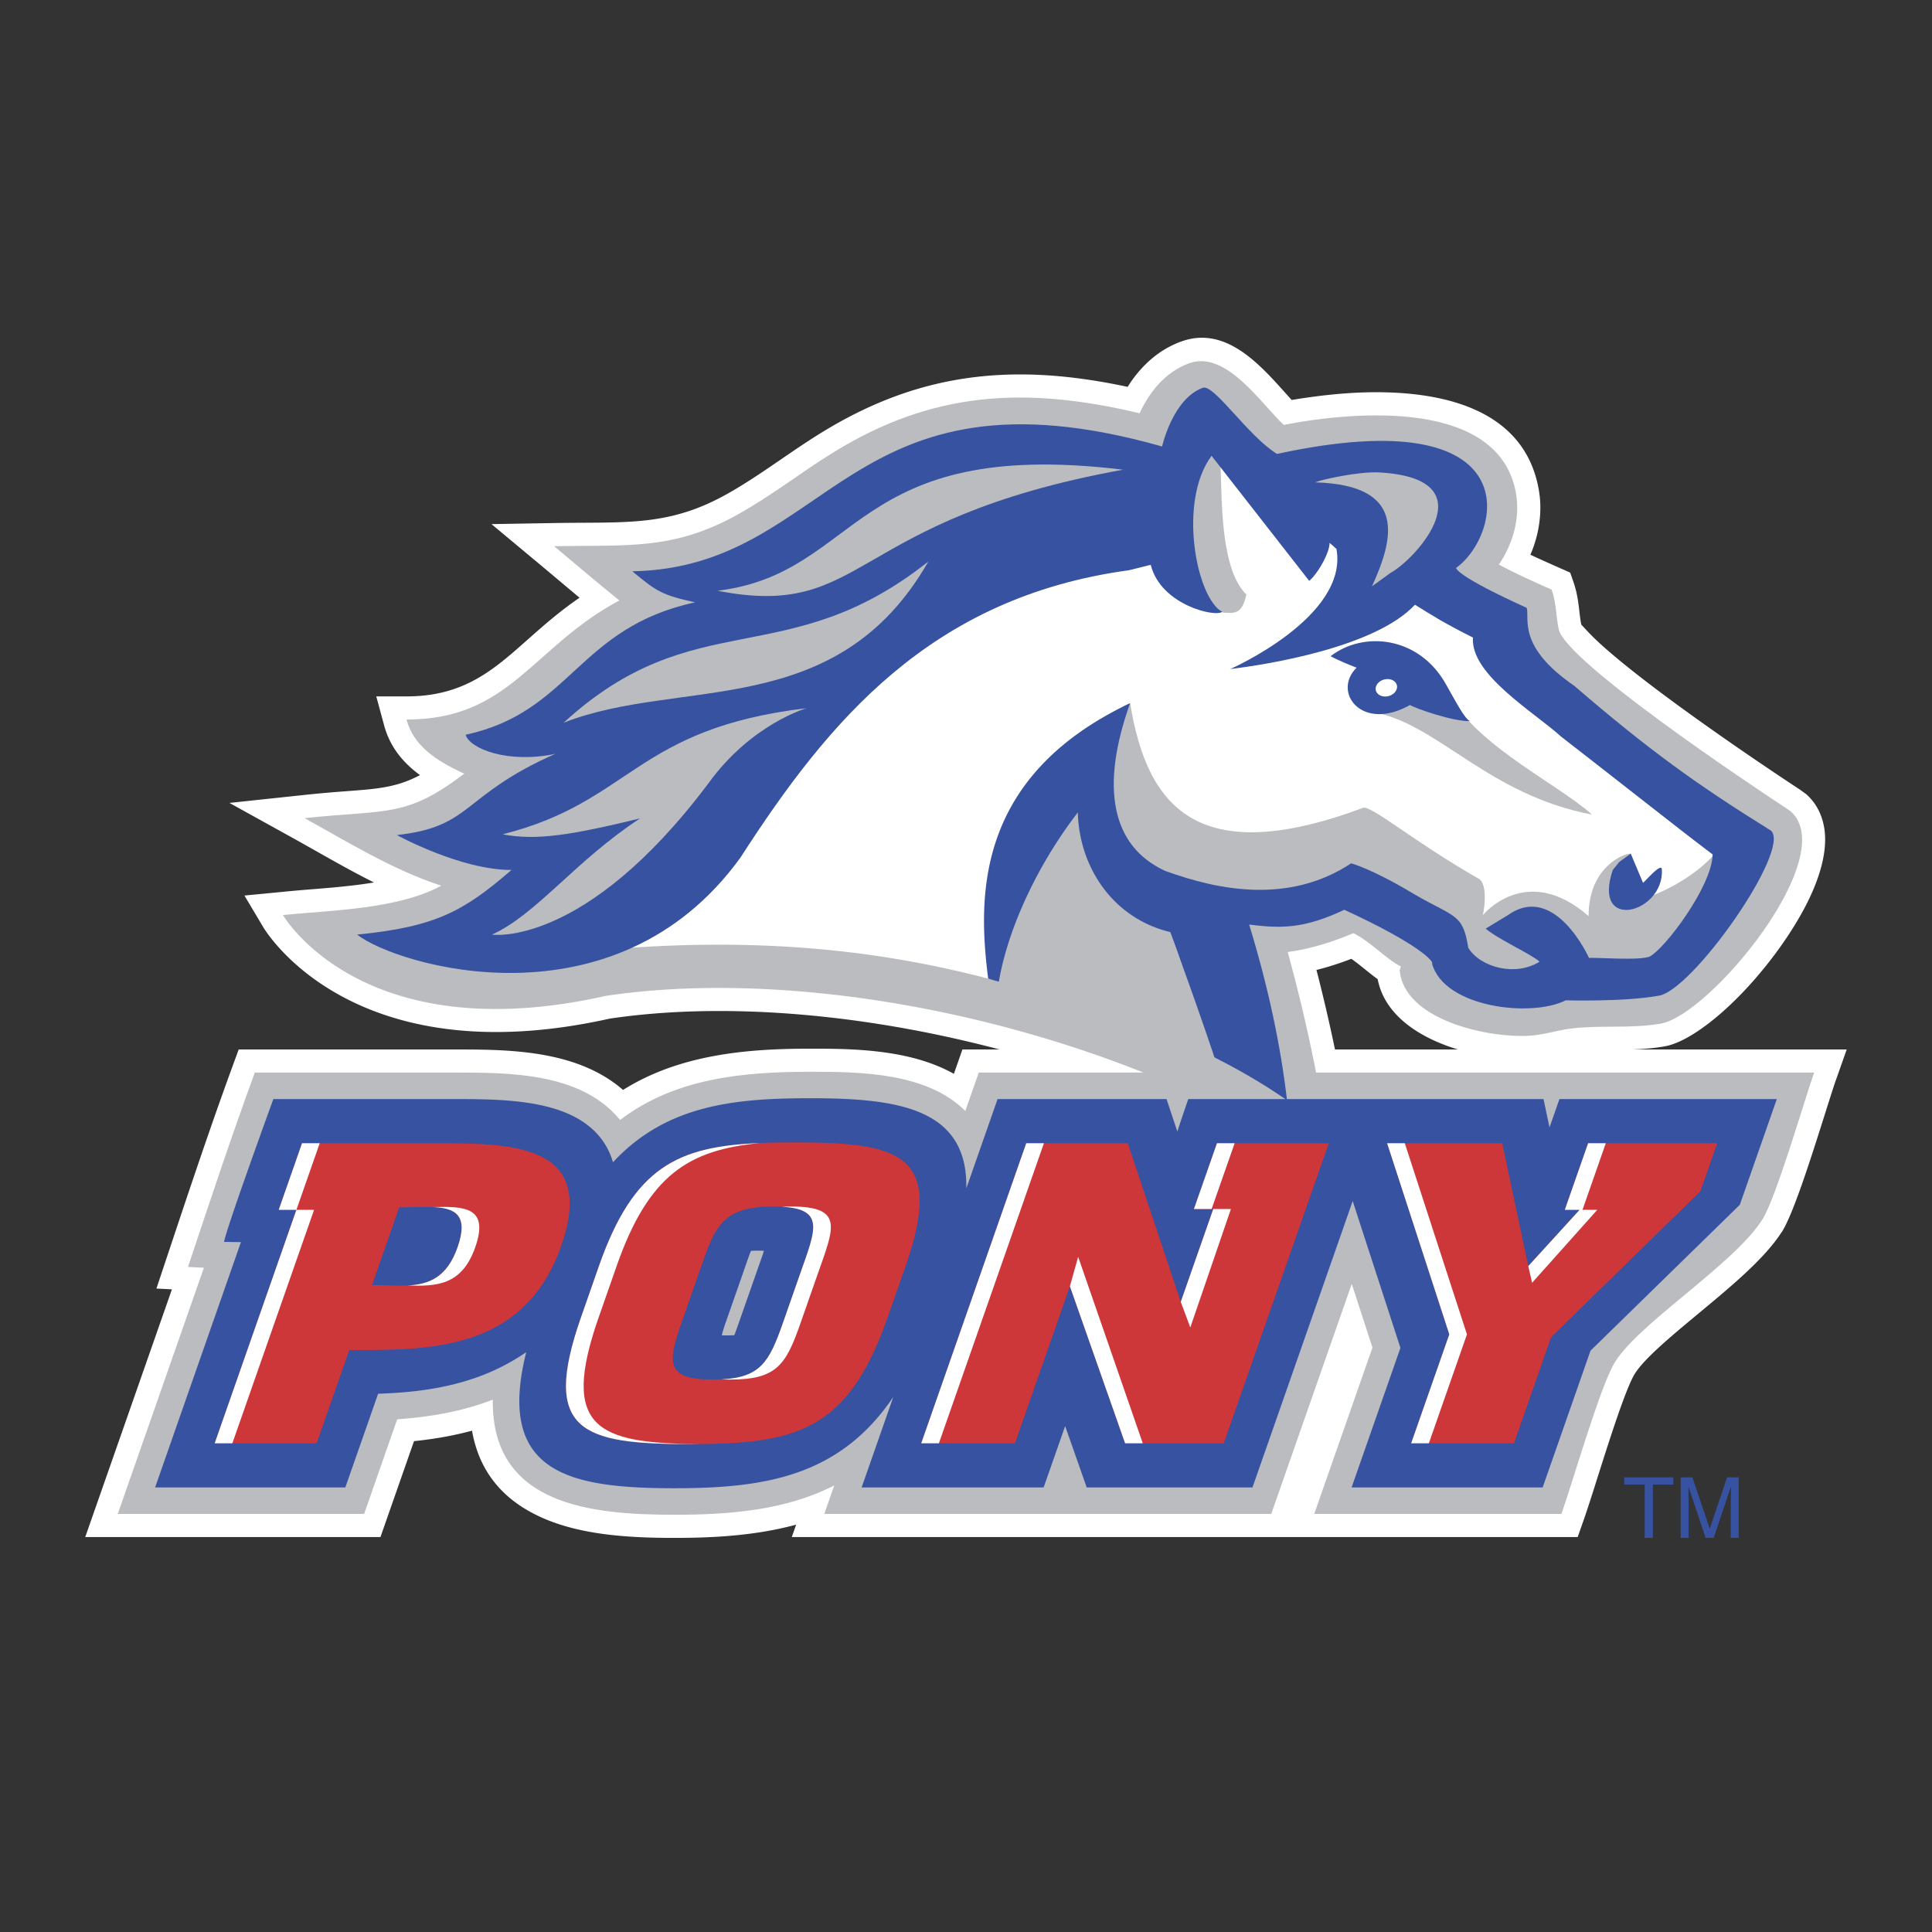 <svg xmlns="http://www.w3.org/2000/svg" width="2500" height="2500" viewBox="0 0 192.756 192.756"><rect x="0" y="0" width="192.756" height="192.756" fill="#333333" stroke="none"/><path fill-rule="evenodd" clip-rule="evenodd" fill="#fff" fill-opacity="0" d="M0 0h192.756v192.756H0V0z"/><path d="M133.191 104.704h12.264c-3.812-1.149-7.314-3.398-8.004-7.015-.453-.323-.883-.671-1.318-1.023v.001c-.428-.345-.863-.698-1.311-1.006a30.8 30.8 0 0 1-2.336.801c-.377.111-.76.214-1.145.31l.166.64a172.216 172.216 0 0 1 1.684 7.292zm22.594 48.649H78.998l.434-1.24c-1.19.324-2.401.575-3.624.764-2.881.447-5.738.559-8.513.559-4.304 0-9.167-.245-13.096-1.963-3.594-1.571-6.316-4.234-7.106-8.734-.722.195-1.448.365-2.175.509-1.217.24-2.422.413-3.612.535l-2.806 8.021-.542 1.55H8.504l1.072-3.063 7.577-21.653-1.547-.078.958-2.875.291-.872c2.062-6.183 4.125-12.369 6.404-18.593l.555-1.514h21.477c.814 0 1.662 0 2.507.014 4.933.079 10.435.611 14.363 4.023 2.597-1.627 5.407-2.629 8.317-3.236 3.452-.721 6.98-.881 10.436-.881 2.601 0 5.597.027 8.575.572 2 .366 3.943.966 5.681 1.939l.309-.882.542-1.55h3.701c-13.646-3.609-27.598-4.76-38.903-3.074-25.989 5.786-34.549-9.12-34.574-9.162l-1.858-3.12L28.011 89l.109-.011a138.23 138.23 0 0 1 2.565-.232c2.128-.169 4.455-.352 6.63-.713-1.994-.995-3.926-2.087-5.818-3.155-.793-.448-1.584-.896-2.218-1.246l-6.389-3.536 7.254-.772c2.1-.223 3.336-.316 4.415-.397 3.161-.237 5.014-.376 7.345-1.605a12 12 0 0 1-.818-.653c-1.325-1.157-2.282-2.541-2.758-4.297l-.787-2.902h3.013c5.699 0 8.66-2.625 12.038-5.62 1.568-1.39 3.216-2.85 5.229-4.227a674.89 674.89 0 0 1-2.071-1.737c-.56-.471-1.101-.927-1.944-1.63l-4.77-3.976 6.211-.107c1.003-.017 1.988-.023 2.926-.028 5.427-.029 9.245-.05 14.177-2.766 1.917-1.054 3.734-2.3 5.551-3.545 1.29-.883 2.582-1.77 4.04-2.67 5.209-3.213 10.276-4.98 15.582-5.582 4.754-.538 9.652-.134 14.982 1.005.404-.645.869-1.271 1.402-1.849 1.037-1.128 2.318-2.075 3.904-2.663h.01c4.373-1.622 7.775 2.169 10.352 5.042.246.274.482.54.701.778a58.61 58.61 0 0 1 2.439-.361 51.126 51.126 0 0 1 4.113-.369c7.881-.352 16.436 1.337 18.043 9.389h.002l.002.013v.009c.094.476.154.925.184 1.344.029.438.031.888.006 1.342a12.024 12.024 0 0 1-.975 4.072l.428.199c.621.29 1.602.727 2.621 1.178l.922.408.33.952c.365 1.053.475 1.971.584 2.897v.009c.055.462.109.928.189 1.319.041.05.281.31.674.729.627.673 1.516 1.483 2.574 2.376 5.652 4.771 15.773 11.538 18.59 13.381l.08.062.33.237.189.136.008.008c.988.884 1.561 2.01 1.787 3.311.398 2.302-.426 5.129-1.92 7.973-1.375 2.614-3.318 5.3-5.344 7.564-2.982 3.335-6.334 5.903-8.641 6.309v.001c-1.09.191-2.146.271-3.182.309h21.34l-1.084 3.073-.004.008-.002-.002c-.203.582-.633 1.938-1.135 3.525-1.305 4.127-3.107 9.824-4.254 11.616l-.041.047c-1.691 2.616-4.986 5.352-8.174 7.998-2.934 2.436-5.77 4.791-6.588 6.335l-.006.006.002.001c-.938 1.777-2.42 6.453-3.615 10.221-.508 1.607-.965 3.049-1.395 4.271l-.545 1.55h-1.621v.001zm-20.783-32.271l2.051 6.302 2.068 6.353.238.733-.256.735-4.738 13.533h19.762c.242-.75.527-1.645.828-2.595 1.244-3.926 2.789-8.799 3.939-10.978l.006-.006-.002-.001c1.27-2.398 4.434-5.023 7.705-7.74 2.955-2.453 6.01-4.989 7.281-6.976l.002-.001-.008-.004c.838-1.309 2.527-6.649 3.75-10.519l.189-.602H99.279l-.799 2.283-1.211 3.459-2.591-2.594c-1.519-1.521-3.687-2.32-6.018-2.746-2.506-.458-5.304-.482-7.746-.482-3.225 0-6.474.142-9.499.772-2.925.61-5.703 1.688-8.147 3.56l-1.768 1.354-1.413-1.724c-2.719-3.318-7.809-3.796-12.361-3.869-.846-.013-1.656-.014-2.435-.014H27.035c-1.77 4.906-3.457 9.914-5.131 14.931l1.629.082-1.019 2.909-7.522 21.498h19.707l2.76-7.891.507-1.448 1.512-.102c1.566-.106 3.1-.288 4.557-.576a25.375 25.375 0 0 0 4.304-1.225l3.188-1.238-.052 3.41c-.062 4.165 1.853 6.399 4.562 7.585 3.136 1.371 7.419 1.566 11.258 1.566 2.642 0 5.303-.098 7.811-.486 2.457-.38 4.854-1.047 7.083-2.188l5.114-2.616-1.82 5.208h39.721l7.488-21.399 2.31-6.253zm-20.486-16.378h13.965a169.715 169.715 0 0 0-.709-3.17 185.44 185.44 0 0 0-1.509-5.925l-.008-.022-.695-2.533 2.615-.351a20.042 20.042 0 0 0 3.016-.658 28.64 28.64 0 0 0 2.955-1.063l.994-.418.943.481c1.139.582 2.051 1.321 2.934 2.035l.01.009c.619.501 1.219.989 1.768 1.279l.002-.004.006.002 1.77.885-.561 1.757c.521 1.887 3.5 3.104 6.389 3.681.734.146 1.41.245 2.006.3.576.052 1.174.069 1.762.054l.078-.003c.77-.025 1.504-.186 2.238-.346a20.318 20.318 0 0 1 1.943-.354c1.551-.198 2.943-.208 4.344-.216 1.537-.009 3.09-.02 4.533-.271h.008c1.262-.218 3.615-2.204 5.98-4.85 1.822-2.037 3.541-4.396 4.715-6.628 1.053-2.003 1.662-3.831 1.449-5.053-.045-.263-.148-.481-.32-.637l-.053-.039-.002.003c-2.865-1.875-13.17-8.769-19.041-13.723-1.186-1-2.205-1.936-2.971-2.755-.965-1.034-1.604-2.008-1.795-2.884l-.01-.037v-.004l-.002.001c-.135-.647-.199-1.19-.264-1.729a18.8 18.8 0 0 0-.143-1.038c-.488-.22-1.029-.469-1.684-.774a58.59 58.59 0 0 1-2.715-1.351l-2.262-1.21 1.441-2.115c.826-1.211 1.338-2.609 1.414-4.012a6.422 6.422 0 0 0-.004-.784v-.009a6.145 6.145 0 0 0-.094-.75l-.004-.013v-.009c-.982-4.944-7.377-5.931-13.322-5.666a46.69 46.69 0 0 0-3.734.314 52.608 52.608 0 0 0-3.354.542h-.01l-.021.004-1.127.211-.846-.77c-.621-.563-1.184-1.191-1.803-1.881-1.672-1.862-3.877-4.32-5.314-3.8v.002c-.852.316-1.549.834-2.119 1.455-.631.686-1.129 1.507-1.525 2.345l-.803 1.694-1.811-.432c-5.516-1.315-10.449-1.832-15.129-1.303-4.633.525-9.079 2.082-13.672 4.915-1.24.765-2.551 1.664-3.86 2.562-1.914 1.312-3.829 2.625-5.929 3.78-4.818 2.652-8.545 3.18-13.016 3.302.564.466 1.125.924 1.687 1.372l2.73 2.183-3.091 1.647c-2.961 1.578-5.175 3.541-7.24 5.372-3.23 2.864-6.145 5.448-10.897 6.403.701.492 1.558.941 2.527 1.38l3.533 1.601-3.083 2.337c-4.042 3.064-6.314 3.859-9.611 4.247 2.168 1.138 4.377 2.171 6.612 2.901h.009l.008.002 5.007 1.669-4.62 2.539c-3.424 1.882-7.955 2.466-12.104 2.827 3.815 3.198 11.945 7.277 26.945 3.897l.171-.036c15.699-2.343 36.175.489 54.274 7.592.037.017.07.03.106.044z" fill="#fff"/><path d="M155.785 151.046h-24.664l5.811-16.598-2.068-6.353-8.031 22.95H82.24l.994-2.844c-4.903 2.508-10.522 2.925-15.939 2.925-8.143 0-18.287-.877-18.128-11.484-3.042 1.181-6.29 1.742-9.537 1.962l-3.302 9.441h-24.58l8.595-24.562-1.589-.08c2.163-6.482 4.318-12.974 6.668-19.393h19.869c5.577 0 12.7-.006 16.581 4.73 5.493-4.209 12.362-4.81 19.043-4.81 5.043 0 11.586.102 15.395 3.913l1.341-3.834h83.346c-.994 2.824-3.801 12.53-5.17 14.671-2.963 4.633-12.809 10.619-14.893 14.551-1.502 2.84-3.975 11.471-5.149 14.815z" fill-rule="evenodd" clip-rule="evenodd" fill="#bbbcbf"/><path d="M135.035 93.101c-2.074.873-4.268 1.575-6.555 1.883 1.918 6.992 3.533 14.663 4.363 21.808-20.697-14.011-51.076-20.619-72.372-17.439-24.46 5.511-32.243-8.064-32.243-8.064 4.796-.467 11.533-.583 15.789-2.922-4.805-1.569-9.318-4.355-13.628-6.741 8.313-.884 10.079.001 15.934-4.438-2.927-1.326-5.074-2.841-5.768-5.399 10.363 0 12.514-7.23 21.242-11.883-2.208-1.766-4.347-3.607-6.512-5.413 7.411-.128 11.856.396 18.176-3.083 3.41-1.875 6.403-4.25 9.69-6.278 9.803-6.047 19.022-6.648 30.54-3.901.975-2.055 2.486-4.074 4.926-4.98 3.729-1.383 7.295 4.162 9.467 6.139 7.578-1.471 21.33-2.416 23.129 6.626.498 2.498-.195 5.147-1.674 7.315 1.705.913 3.49 1.712 5.271 2.501.469 1.347.422 2.598.703 3.949.656 3.149 18.875 15.355 22.828 17.942l.328.237c5.014 4.483-8.051 20.312-12.973 21.166-3.02.527-6.045.12-8.982.495-1.506.192-2.783.674-4.398.728-4.439.147-12.209-1.772-12.666-6.5-.012-.114.09-.309.123-.417-1.591-.826-2.925-2.405-4.738-3.331z" fill-rule="evenodd" clip-rule="evenodd" fill="#bbbcbf"/><path d="M119.984 39.25c.217.109.414.253.66.474.498.44 1.1 1.09 1.781 1.836.682.744 1.418 1.559 2.168 2.298.75.741 1.541 1.435 2.318 1.91l.467.077c24.84-5.384 21.508 7.54 17.354 10.519l-.324.232.16.338c.113.241.354.466.588.655.252.2.572.416.924.632.697.431 1.578.903 2.445 1.338 1.305.66 2.574 1.24 3.104 1.479l.018.783a6.29 6.29 0 0 0 .289 1.826c.465 1.445 1.652 3.213 4.598 5.233 7.373 6.343 12.115 9.783 19.594 14.43 1.447 1.415-7.752 15.338-10.98 15.628-3.387.602-9.064.44-9.08.44l-.309.069c-3.221 1.643-11.211.594-12.451-3.212.021-.349-.014-.523-.082-.716-.137-.388-.424-.886-.951-1.469-1.053-1.172-3.088-2.726-6.908-4.483l-.27-.125-.271.127c-4.059 1.902-7.283 2.624-10.279 2.258l-.854-.104.221.723c1.795 5.857 2.961 11.279 3.615 16.286a62.786 62.786 0 0 0-6.947-3.945l-.07-.336c-3.83-1.862-2.689-1.14-6.541-2.223-11.037-3.106-25.525-9.708-52.668-7.55l2.846-1.236c-10.593 5.683-22.816 2.548-27.187.212 6.878-.834 9.755-2.483 14.311-6.436l.981-.853-1.387.006c-3.495.008-7.662-1.726-9.767-2.724 2.839-.514 4.312-1.448 5.92-2.683.902-.692 1.86-1.489 3.175-2.37 1.301-.872 2.959-1.829 5.28-2.861l-.394-.923c-4.011.832-6.99-.206-7.936-1.118a18.484 18.484 0 0 0 5.868-2.583 26.18 26.18 0 0 0 2.461-1.884c.763-.652 1.492-1.329 2.232-2.009 2.927-2.692 5.92-5.336 11.617-6.569l2.207-.477-2.205-.486c-2.683-.587-3.447-.911-5.033-2.175 4.462-.3 7.993-1.636 11.163-3.381 3.429-1.891 6.46-4.279 9.853-6.375 6.635-4.101 14.679-7.082 30.292-2.662l.617.173.121-.554c.019-.093 1.027-4.432 3.646-5.46z" fill-rule="evenodd" clip-rule="evenodd" fill="#fff"/><path d="M137.373 71.126c1.977.163 2.625-1.689 4.109-3.002 1.139.313 2.135-1.066 2.492-.097 2.164 5.84 11.107 9.898 14.867 13.245-10.226-1.94-15.245-8.834-21.468-10.146z" fill-rule="evenodd" clip-rule="evenodd" fill="#bbbcbf"/><path d="M135.99 80.599c.791-.295 5.062 3.371 11.531 7.066 1.043.551.475 3.785.369 3.698 0 0 4.32-5.425 10.604.034-.012-4.898 3.561-6.286 4.207-6.228l-.826 4.903c3.684-.222 10.27-4.188 10.42-7.463 8.07 5.028-6.244 12.113-7.699 12.811-.852.46-6.297 2.859-6.656 2.952 0 0-1.293-5.435-2.688-6.067l-4.748.79c.328 1.032 2.238 2.069 3.086 2.849-2.348 1.507-7.031 2.395-8.244.428-.553-3.438-.576-4.082-4.736-6.488-4.457-1.69-6.707-1.479-6.707-1.479-6.113 4.041-12.217.479-17.645-1.52-4.65-2.115-7.715-4.87-6.115-11.474l2.613-5.257c1.662 10.308 6.674 16.62 23.234 10.445zm-14.027-19.483c-1.58-1.358-5.922-5.271-6.537-6.138.15-1.449.438-3.082 1.246-3.026.408.703 4.283-8.289 4.846-7.436.693 1.104-.475 11.609 2.83 14.794-.422 2.021-1.209 1.883-2.385 1.806z" fill-rule="evenodd" clip-rule="evenodd" fill="#bbbcbf"/><path d="M35.63 93.244c7.79-.766 10.621-2.302 15.402-6.449-5.085.014-11.436-3.482-11.436-3.482 7.589-.829 6.371-3.916 15.782-8.092-4.701.975-8.513-.51-8.922-1.915 10.536-2.266 11.157-10.67 22.893-13.211-3.287-.722-3.862-1.095-6.26-3.096 19.934-.377 21.257-21.395 52.854-12.454 0 0 1.047-4.757 4.062-5.855 1.107-.405 4.52 4.833 7.402 6.598 25.387-5.501 22.516 8.041 17.857 11.382.506 1.072 7.051 3.969 7.051 3.969.33 1.043-1.008 3.834 4.74 7.778 7.391 6.361 12.121 9.787 19.613 14.441 2.17 1.807-7.936 16.198-11.268 16.498-3.469.615-9.188.446-9.188.446-3.398 1.735-12.119.748-13.34-3.665.232-.151-1.191-1.889-8.746-5.367-4.111 1.929-6.33 1.861-9.496 1.477 1.941 6.341 3.15 12.172 3.775 17.522-2.469-1.71-5.203-3.296-8.176-4.735-1.484-7.118-3.43-11.819-3.43-11.819-9.998-2.392-13.123-16.885-4.047-23.061-2.99 8.342-1.895 14.276 3.502 16.731 5.428 1.998 12.443 3.29 18.553-.751 0 0 2.102.553 6.254 3.06 4.16 2.406 4.875 1.935 5.43 5.374 1.215 1.967 4.748 2.884 7.096 1.377-.848-.78-4.123-2.228-5.359-3.296l2.273-1.382c4.654-3.239 8.037 4.314 8.037 4.314.359-.092 5.203.3 6.055-.16 1.455-.698 6.232-7.004 6.275-10.174-3.35-2.52-9.213-7.18-15.113-11.751-2.619-2.395-9.092-6.202-8.795-9.884-2.906-1.463-3.939-2.127-5.789-3.279-3.936 4.234-14.66 5.968-18.422 6.415 0 0 11.809-5.188 10.59-11.975-.318-.294-.537-.497-.693-.604.037.846-1.025 2.9-2.025 3.788l-9.744-12.48c-3.41 4.592-1.482 14.275 1.068 15.552-.633.595-6.137-.654-7.137-4.676l-2.16.538C92.839 59.59 82.639 71.964 73.872 85.567c-12.568 17.356-34.36 10.748-38.242 7.677zm97.128-27.775c3.273-2.542 8.844-2.013 11.533 2.852.756 1.315 1.943 3.628 2.408 3.625-1.701.065-5.463-1.264-6.025-1.608-4.82 2.727-7.793-1.294-5.326-3.724-1.912-.736-2.59-1.145-2.59-1.145zM160.91 86.79l.646-.792 1.145-.829 1.225 2.91c.232-.151 1.836-2.081 1.879-1.335.261 4.346-7.02 6.323-4.895.046z" fill-rule="evenodd" clip-rule="evenodd" fill="#3752a0"/><path d="M137.52 47.132c11.119.56 3.756 8.654 1.201 10.033l-1.84 1.335c2.109-4.617 3.666-10.119-5.689-10.376.874-.334 4.437-1.083 6.328-.992z" fill-rule="evenodd" clip-rule="evenodd" fill="#bbbcbf"/><path d="M137.246 68.685c.021-.479.52-.899 1.111-.933.59-.037 1.049.324 1.029.804-.021.48-.52.9-1.109.936-.593.032-1.052-.327-1.031-.807z" fill-rule="evenodd" clip-rule="evenodd" fill="#fff"/><path d="M112.043 46.861c-27.617 5.023-25.465 15-40.458 12.079 14.423-1.761 13.223-15.386 40.458-12.079zM92.62 56.023c-9.15 16.018-24.796 11.513-36.389 16.084C69.35 60.095 78.472 67.239 92.62 56.023zM49.086 93.245c4.424-1.996 8.32-7.372 14.772-11.591-6.714 1.625-10.299 2.249-13.708 1.584 12.905-3.25 13.169-10.535 30.333-12.584 0 0-5.523 1.556-9.828 7.531-12.363 16.445-21.569 15.06-21.569 15.06zM112.631 70.188c-8.504 6.729-5.867 20.417 4.129 22.806 0 0 3.256 8.87 4.891 13.987-4.811-2.448-8.016-3.534-13.969-5.112-.787-2.273-8.482-.52-8.527-.524-1.003-.106 2.351-25.723 13.476-31.157z" fill-rule="evenodd" clip-rule="evenodd" fill="#bbbcbf"/><path d="M112.717 70.172c-2.611 5.258-1.404 6.574-2.879 8.163-5.289 5.694-9.152 13.504-10.182 19.612-.342-.102-.809-.223-1.068-.319-.983-7.83-1.484-20.047 14.129-27.456zM76.22 124.795a12.03 12.03 0 0 0-1.301.005c-.265.673-.518 1.441-.82 2.303l-1.723 4.92c-.155.441-.273.84-.366 1.199.175.01.382.014.622.014.223 0 .437-.012.632-.025.14-.359.279-.754.431-1.188l1.725-4.92c.3-.866.585-1.633.8-2.308zM47.133 137.57c-2.555.855-5.093 1.212-7.363 1.377-.68.049-1.365.083-2.045.106l-3.271 9.35h-18.98l8.564-24.476-1.681-.021c.183-1.264 4.914-14.25 4.914-14.25h18.021c1.886 0 4.002.003 6.043.209 2.08.21 4.184.635 5.925 1.529 1.892.97 3.284 2.457 3.899 4.566 5.373-5.807 12.337-6.388 19.757-6.388 8.756 0 15.646 1.041 15.493 8.99l3.12-8.907h16.857l1.078 3.234a155.391 155.391 0 0 1 1.092-3.234h35.441l.598 2.825.99-2.825h21.688l-3.691 10.547-14.898 14.558-4.773 13.642h-19.062l4.873-13.926-4.764-14.646-9.998 28.571h-16.54l-2.15-6.123-2.145 6.123H85.966l3.159-9.029c-5.354 7.93-12.819 9.11-21.831 9.11-10.539 0-17.813-1.52-14.79-13.579a21.248 21.248 0 0 1-5.371 2.667z" fill-rule="evenodd" clip-rule="evenodd" fill="#3752a0"/><path d="M138.395 114.061h11.482l2.598 12.263 5.123-5.618h-1.477l2.326-6.645h12.877l-1.68 4.799-14.896 14.558-3.701 10.58h-10.254l3.805-10.867-6.203-19.07zm-46.483 29.936l10.477-29.937h10.129l5.287 15.83 3.244-9.268h-1.93l2.299-6.562h11.152l-10.477 29.937h-9.842l-5.508-15.666-5.482 15.666h-9.349zm-22.218-16.894l-1.723 4.92c-1.421 4.062-1.453 5.617 3.12 5.617 4.653 0 5.563-1.481 7.01-5.617l1.723-4.92c1.611-4.606 2.678-6.729-2.691-6.729-5.316 0-5.858 2.209-7.439 6.729zm-11.733 4.346l1.793-5.126c3.948-11.275 9.115-12.345 19.617-12.345 10.435 0 14.886 1.171 10.976 12.345l-1.795 5.126c-3.968 11.34-9.085 12.629-19.717 12.629-10.727 0-14.865-1.225-10.874-12.629zm-18.132-10.99l-2.713 7.751c3.568.006 6.921.844 8.538-3.773 1.655-4.735-2.083-3.978-5.825-3.978zm-9.695-6.398h13.614c7.738 0 15.746.24 12.24 10.253-3.679 10.513-13.208 10.396-21.141 10.376l-3.258 9.308h-10.17l8.153-23.292h-1.764l2.326-6.645z" fill-rule="evenodd" clip-rule="evenodd" fill="#ce373a"/><path d="M30.134 114.061h1.763l-2.324 6.645h1.761l-8.153 23.292H21.42l8.153-23.292h-1.764l2.325-6.645zm122.341 12.262l5.123-5.618h-1.477l2.326-6.645h1.762l-2.324 6.645h1.477l-6.502 7.276-.385-1.658zm-14.08-12.262h1.762l6.201 19.069-3.801 10.867h-1.764l3.805-10.867-6.203-19.069zm-24.381 29.936h-1.762l-5.508-15.666.824-2.937 6.446 18.603zm6.869-23.374h-1.764l2.299-6.562h1.762l-2.297 6.562zm-3.078 9.268l3.244-9.268h1.76l-4.053 11.819-.951-2.551zm-25.893 14.106l10.477-29.937h1.762l-10.477 29.937h-1.762zm-19.918-6.378c3.876-.193 4.759-1.745 6.107-5.597l1.723-4.92c1.515-4.336 2.551-6.467-1.805-6.703.275-.016.567-.025.876-.025 5.37 0 4.302 2.122 2.69 6.729l-1.723 4.92c-1.447 4.136-2.358 5.617-7.01 5.617-.306 0-.592-.006-.858-.021zm-14.033-6.17l1.793-5.126c3.473-9.92 7.89-11.939 16.052-12.281-7.067.695-11.081 3.116-14.289 12.281l-1.793 5.126c-3.879 11.081-.083 12.552 9.98 12.628l-.869.001c-10.727 0-14.865-1.225-10.874-12.629zm-17.279-3.195c2.117-.112 3.915-.8 4.972-3.817 1.13-3.233-.256-3.907-2.438-4.007 3.094-.075 5.614-.035 4.199 4.007-1.34 3.827-3.873 3.906-6.733 3.817z" fill-rule="evenodd" clip-rule="evenodd" fill="#fff"/><path fill-rule="evenodd" clip-rule="evenodd" fill="#3752a0" d="M162.047 147.393h4.902v.723h-2.043v5.316h-.816v-5.316h-2.043v-.723zM172.676 153.432v-3.567c0-.175.018-.941.018-1.504h-.018l-1.697 5.071h-.809l-1.699-5.063h-.018c0 .555.018 1.321.018 1.496v3.567h-.789v-6.039h1.168l1.725 5.104h.016l1.717-5.104h1.16v6.039h-.792z"/></svg>
